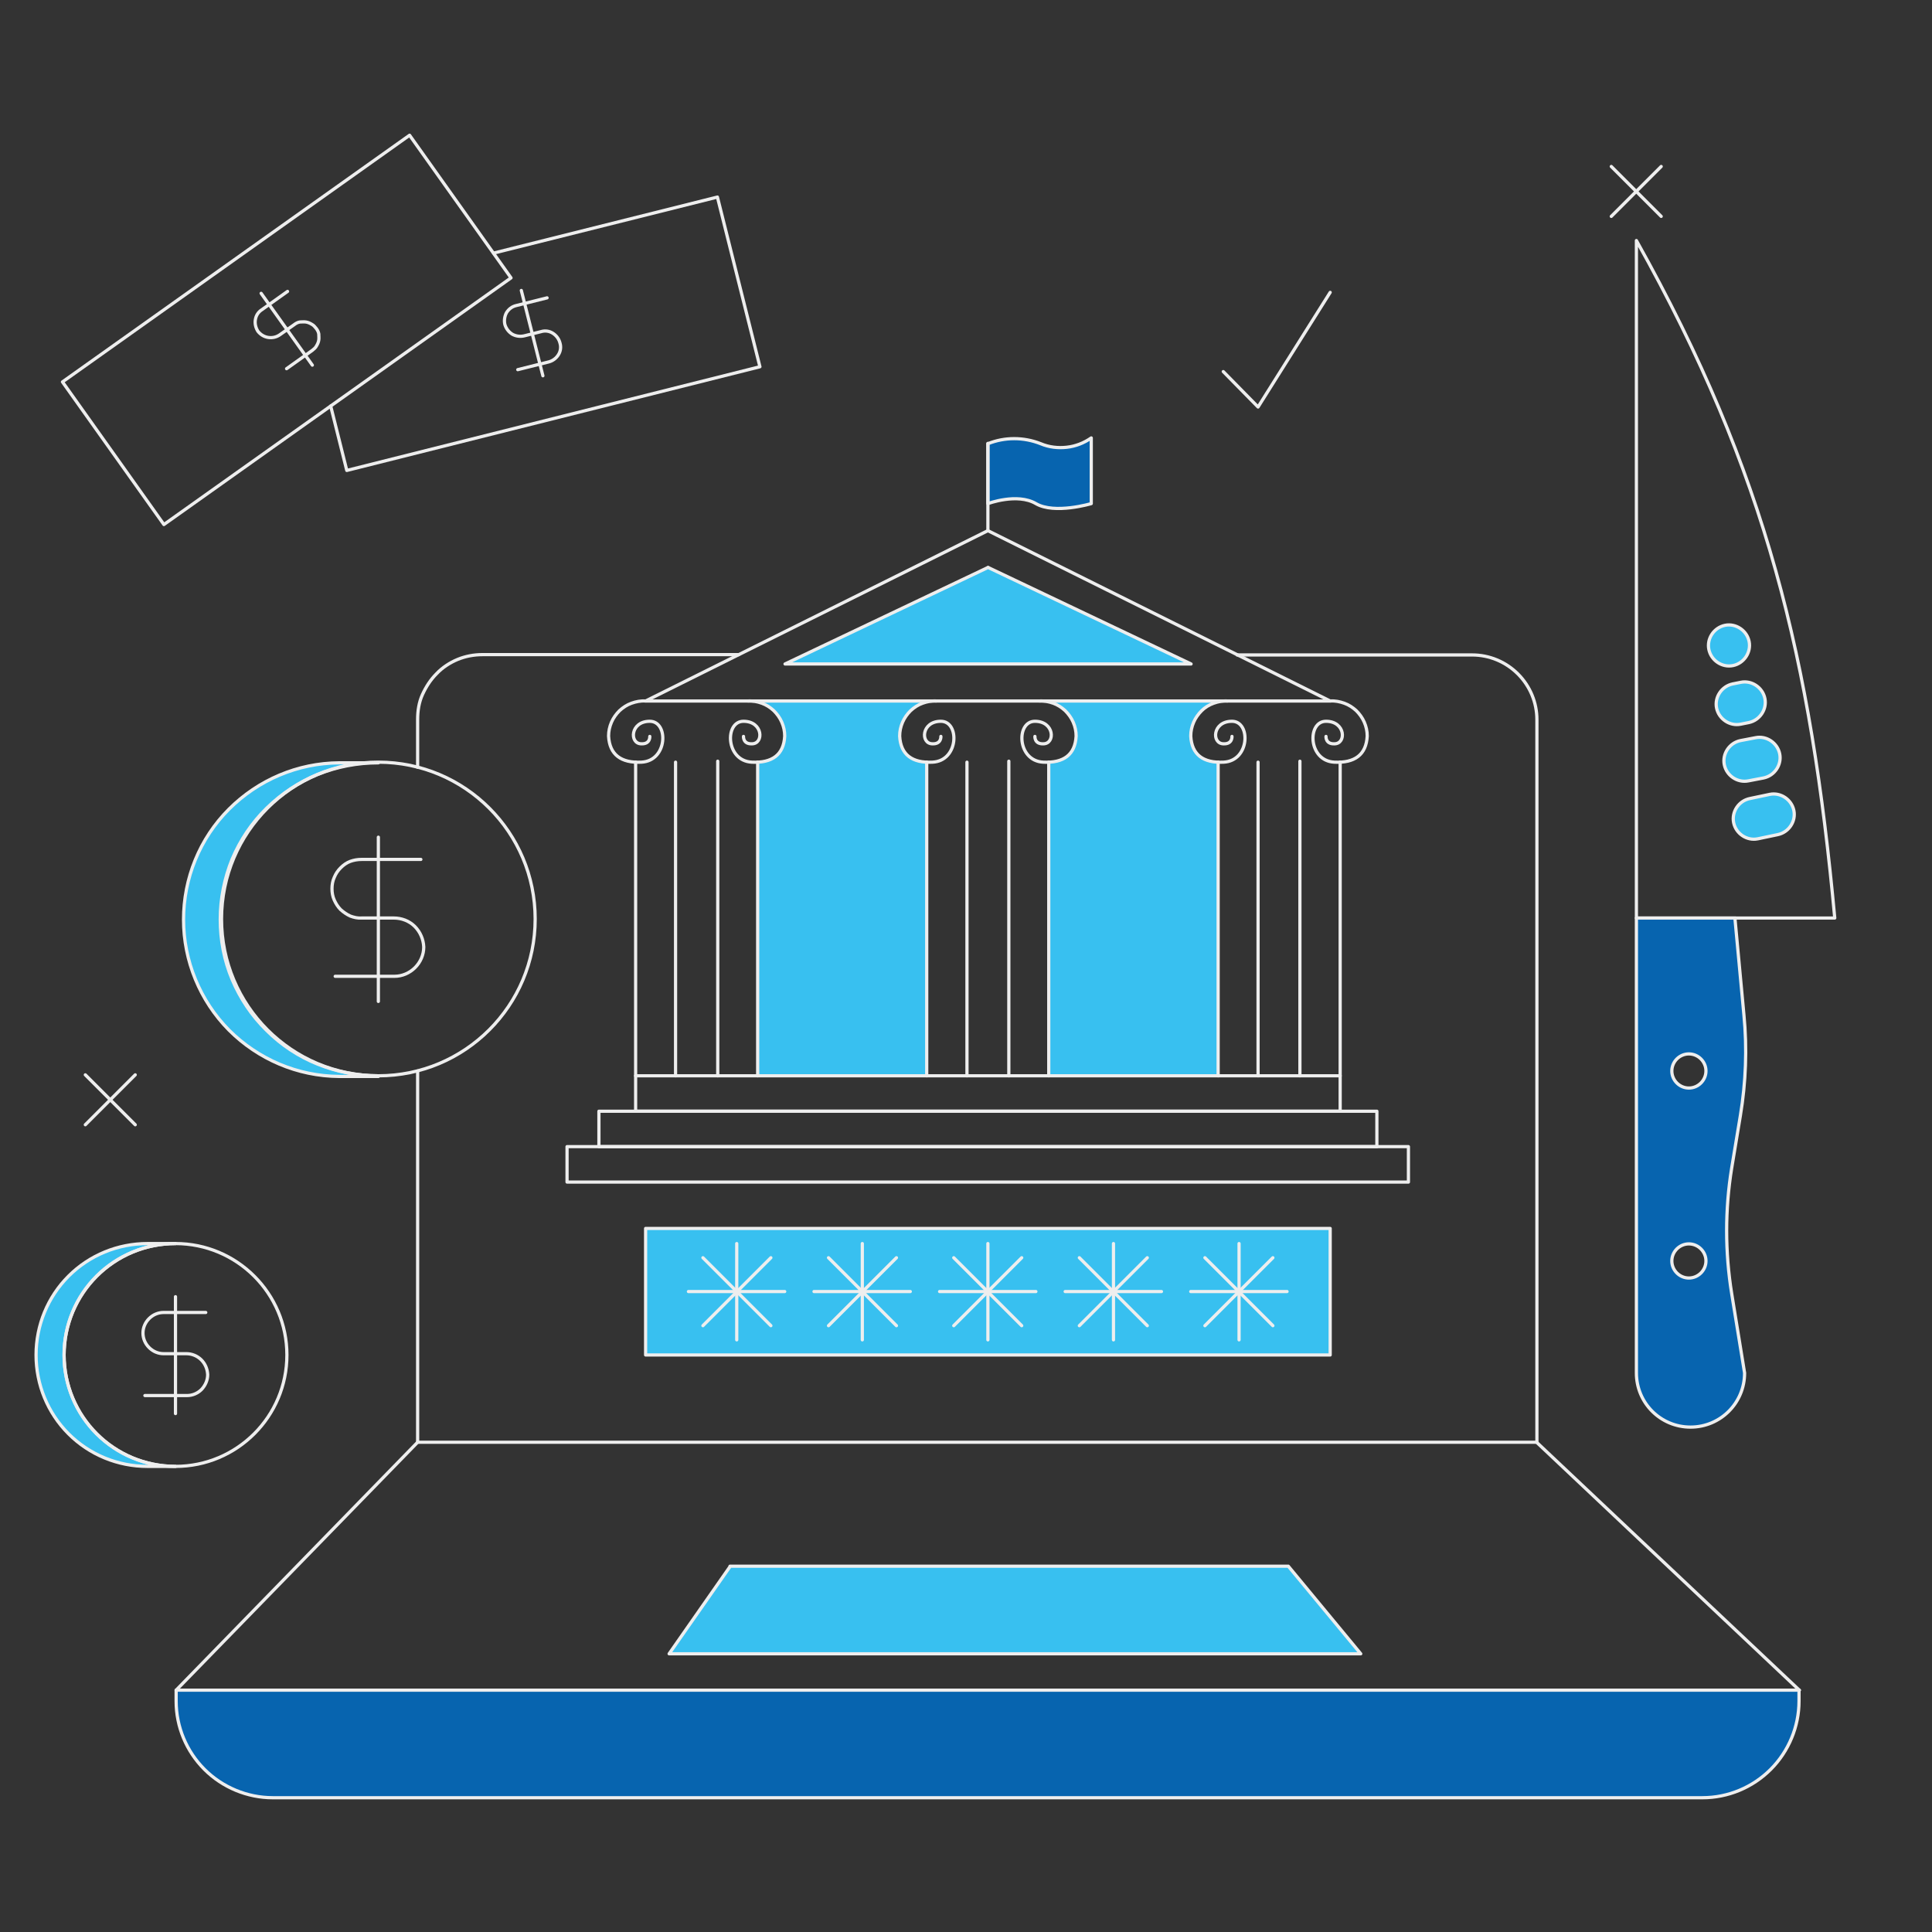 <?xml version="1.0" encoding="UTF-8"?>
<svg id="Online-Banking-2--Streamline-Bangalore" xmlns="http://www.w3.org/2000/svg" version="1.1" viewBox="0 0 600 600">
  <rect x="0" y="0" width="600" height="600" fill="#333333" stroke="none"/>
  <!-- Generator: Adobe Illustrator 29.7.1, SVG Export Plug-In . SVG Version: 2.1.1 Build 8)  -->
  <defs>
    <style>
      .st0, .st1 {
        fill: #0764af;
      }

      .st0, .st2 {
        fill-rule: evenodd;
      }

      .st3, .st4 {
        fill: none;
        stroke: #eee;
        stroke-linecap: round;
        stroke-linejoin: round;
      }

      .st3, .st5 {
        display: none;
      }

      .st6, .st2 {
        fill: #38c0f0;
      }
    </style>
  </defs>
  <g id="online-banking-2--finance-online-banking">
    <g id="laptop">
      <path id="vector" class="st4" d="M129.7,447.9l-75,77h504.1l-81.6-77"/>
      <path id="vector_2" class="st0" d="M558.8,524.9H54.7v3.4c0,8,3.2,15.6,8.8,21.2,5.6,5.6,13.3,8.8,21.2,8.8h444c8,0,15.6-3.2,21.2-8.8,5.6-5.6,8.8-13.3,8.8-21.2v-3.4Z"/>
      <path id="vector_3" class="st4" d="M558.8,524.9H54.7v3.4c0,8,3.2,15.6,8.8,21.2,5.6,5.6,13.3,8.8,21.2,8.8h444c8,0,15.6-3.2,21.2-8.8,5.6-5.6,8.8-13.3,8.8-21.2v-3.4Z"/>
      <path id="vector_4" class="st2" d="M226.7,486.4h173.4l22.5,27.2h-214.8l19-27.2Z"/>
      <path id="vector_5" class="st4" d="M229.4,203.3h-79.6c-2.6,0-5.3.5-7.7,1.5-2.4,1-4.7,2.5-6.5,4.4-1.9,1.9-3.3,4.1-4.4,6.5s-1.5,5.1-1.5,7.7v14.9"/>
      <path id="vector_6" class="st4" d="M129.7,332.6v115.3h347.6v-224.4c0-5.3-2.1-10.4-5.9-14.2-3.8-3.8-8.9-5.9-14.2-5.9h-73"/>
      <path id="vector_7" class="st4" d="M226.7,486.4h173.4l22.5,27.2h-214.8l19-27.2Z"/>
      <path id="vector_8" class="st6" d="M413.1,381.5h-212.6v39.3h212.6v-39.3Z"/>
      <path id="vector_9" class="st4" d="M413.1,381.5h-212.6v39.3h212.6v-39.3Z"/>
      <g id="group">
        <g id="group_2">
          <path id="vector_10" class="st4" d="M213.8,401.1h29.9"/>
          <path id="vector_11" class="st4" d="M228.8,386.2v29.9"/>
          <path id="vector_12" class="st4" d="M239.4,411.7l-21.1-21.1"/>
          <path id="vector_13" class="st4" d="M239.4,390.6l-21.1,21.1"/>
        </g>
        <g id="group_3">
          <path id="vector_14" class="st4" d="M252.8,401.1h29.9"/>
          <path id="vector_15" class="st4" d="M267.8,386.2v29.9"/>
          <path id="vector_16" class="st4" d="M278.4,411.7l-21.1-21.1"/>
          <path id="vector_17" class="st4" d="M278.4,390.6l-21.1,21.1"/>
        </g>
        <g id="group_4">
          <path id="vector_18" class="st4" d="M291.8,401.1h29.9"/>
          <path id="vector_19" class="st4" d="M306.8,386.2v29.9"/>
          <path id="vector_20" class="st4" d="M317.3,411.7l-21.1-21.1"/>
          <path id="vector_21" class="st4" d="M317.3,390.6l-21.1,21.1"/>
        </g>
        <g id="group_5">
          <path id="vector_22" class="st4" d="M330.8,401.1h29.9"/>
          <path id="vector_23" class="st4" d="M345.8,386.2v29.9"/>
          <path id="vector_24" class="st4" d="M356.3,411.7l-21.1-21.1"/>
          <path id="vector_25" class="st4" d="M356.3,390.6l-21.1,21.1"/>
        </g>
        <g id="group_6">
          <path id="vector_26" class="st4" d="M369.8,401.1h29.9"/>
          <path id="vector_27" class="st4" d="M384.8,386.2v29.9"/>
          <path id="vector_28" class="st4" d="M395.3,411.7l-21.1-21.1"/>
          <path id="vector_29" class="st4" d="M395.3,390.6l-21.1,21.1"/>
        </g>
      </g>
    </g>
    <g id="coin_2">
      <path id="vector_30" class="st2" d="M54.5,455.4c-9.2,0-18-3.6-24.5-10.1-6.5-6.5-10.1-15.3-10.1-24.5s3.6-18,10.1-24.5c6.5-6.5,15.3-10.1,24.5-10.1h-8.7c-9.2,0-18,3.6-24.5,10.1-6.5,6.5-10.1,15.3-10.1,24.5s3.6,18,10.1,24.5c6.5,6.5,15.3,10.1,24.5,10.1h8.7Z"/>
      <path id="vector_31" class="st4" d="M54.5,455.4c-9.2,0-18-3.6-24.5-10.1-6.5-6.5-10.1-15.3-10.1-24.5s3.6-18,10.1-24.5c6.5-6.5,15.3-10.1,24.5-10.1h-8.7c-9.2,0-18,3.6-24.5,10.1-6.5,6.5-10.1,15.3-10.1,24.5s3.6,18,10.1,24.5c6.5,6.5,15.3,10.1,24.5,10.1h8.7Z"/>
      <path id="vector_32" class="st4" d="M54.5,455.4c19.1,0,34.6-15.5,34.6-34.6s-15.5-34.6-34.6-34.6-34.6,15.5-34.6,34.6,15.5,34.6,34.6,34.6Z"/>
      <g id="group_7">
        <path id="vector_33" class="st4" d="M63.9,407.6h-13.1c-1.7,0-3.3.7-4.5,1.9-1.2,1.2-1.9,2.8-1.9,4.5s.7,3.3,1.9,4.5c1.2,1.2,2.8,1.9,4.5,1.9h7.1c1.7,0,3.4.7,4.6,1.9s1.9,2.8,2,4.6c0,1.7-.7,3.3-1.9,4.6-1.2,1.2-2.8,1.9-4.5,1.9h-13.1"/>
        <path id="vector_34" class="st4" d="M54.5,439v-36.3"/>
      </g>
    </g>
    <g id="coin_3" class="st5">
      <path id="vector_35" class="st2" d="M552.3,436.3c-9.1,0-17.9-3.8-24.3-10.3-6.4-6.5-10-15.2-10-24.4s3.6-17.9,10-24.4c6.4-6.5,15.2-10.2,24.3-10.3h-8.7c-4.6,0-9.1.8-13.3,2.5-4.2,1.7-8.1,4.3-11.3,7.5-3.2,3.2-5.8,7.1-7.6,11.3-1.8,4.2-2.7,8.8-2.7,13.3s.9,9.1,2.7,13.3c1.8,4.2,4.3,8.1,7.6,11.3,3.3,3.2,7.1,5.8,11.3,7.5,4.2,1.7,8.8,2.6,13.3,2.5h8.7Z"/>
      <path id="vector_36" class="st4" d="M552.3,436.3c-9.1,0-17.9-3.8-24.3-10.3-6.4-6.5-10-15.2-10-24.4s3.6-17.9,10-24.4c6.4-6.5,15.2-10.2,24.3-10.3h-8.7c-4.6,0-9.1.8-13.3,2.5-4.2,1.7-8.1,4.3-11.3,7.5-3.2,3.2-5.8,7.1-7.6,11.3-1.8,4.2-2.7,8.8-2.7,13.3s.9,9.1,2.7,13.3c1.8,4.2,4.3,8.1,7.6,11.3,3.3,3.2,7.1,5.8,11.3,7.5,4.2,1.7,8.8,2.6,13.3,2.5h8.7Z"/>
      <path id="vector_37" class="st4" d="M552.3,436.3c19.1,0,34.6-15.5,34.6-34.6s-15.5-34.6-34.6-34.6-34.6,15.5-34.6,34.6,15.5,34.6,34.6,34.6Z"/>
      <g id="group_8">
        <path id="vector_38" class="st4" d="M561.7,388.5h-13.1c-1.7,0-3.3.7-4.5,1.9s-1.9,2.8-1.9,4.5.7,3.3,1.9,4.5c1.2,1.2,2.8,1.9,4.5,1.9h7.1c1.7,0,3.4.7,4.6,1.9,1.2,1.2,1.9,2.8,2,4.6,0,1.7-.7,3.3-1.9,4.6-1.2,1.2-2.8,1.9-4.5,1.9h-13.1"/>
        <path id="vector_39" class="st4" d="M552.3,419.8v-36.3"/>
      </g>
    </g>
    <g id="coin_1">
      <path id="vector_40" class="st2" d="M117.5,334.1c-6.4,0-12.8-1.2-18.8-3.6s-11.4-6-15.9-10.5c-4.6-4.5-8.2-9.9-10.7-15.8-2.5-5.9-3.7-12.3-3.7-18.7s1.3-12.8,3.7-18.7c2.5-5.9,6.1-11.3,10.7-15.8,4.6-4.5,10-8.1,15.9-10.5,6-2.4,12.3-3.6,18.8-3.6h-12.2c-12.9.1-25.1,5.3-34.2,14.4-9.1,9.1-14.1,21.5-14.1,34.3s5.1,25.2,14.1,34.3c9.1,9.1,21.3,14.3,34.2,14.4h12.2Z"/>
      <path id="vector_41" class="st4" d="M117.5,334.1c-6.4,0-12.8-1.2-18.8-3.6s-11.4-6-15.9-10.5c-4.6-4.5-8.2-9.9-10.7-15.8-2.5-5.9-3.7-12.3-3.7-18.7s1.3-12.8,3.7-18.7c2.5-5.9,6.1-11.3,10.7-15.8,4.6-4.5,10-8.1,15.9-10.5,6-2.4,12.3-3.6,18.8-3.6h-12.2c-12.9.1-25.1,5.3-34.2,14.4-9.1,9.1-14.1,21.5-14.1,34.3s5.1,25.2,14.1,34.3c9.1,9.1,21.3,14.3,34.2,14.4h12.2Z"/>
      <path id="vector_42" class="st4" d="M117.5,334.1c26.9,0,48.7-21.8,48.7-48.7s-21.8-48.7-48.7-48.7-48.7,21.8-48.7,48.7,21.8,48.7,48.7,48.7Z"/>
      <g id="group_9">
        <path id="vector_43" class="st4" d="M130.7,266.9h-18.4c-1.2,0-2.4.2-3.5.6-1.1.4-2.1,1.1-3,2s-1.5,1.8-2,3c-.5,1.1-.7,2.3-.7,3.5s.2,2.4.7,3.5,1.1,2.1,2,3c.9.8,1.9,1.5,3,2,1.1.4,2.3.7,3.5.6,0,0,10,0,10,0,2.4,0,4.8.9,6.5,2.6,1.7,1.7,2.7,4,2.8,6.4,0,2.4-1,4.7-2.7,6.4-1.7,1.7-4,2.7-6.4,2.7h0s-18.4,0-18.4,0"/>
        <path id="vector_44" class="st4" d="M117.5,311v-51"/>
      </g>
    </g>
    <g id="cash_1" class="st5">
      <path id="vector_45" class="st2" d="M452.7,183.4v7.9h132.3v-54.4h-7.9v-7.9h-7.4v46.7h-125v7.7h7.9Z"/>
      <path id="vector_46" class="st4" d="M569.8,121.4h-132.3v54.4h132.3v-54.4Z"/>
      <path id="vector_47" class="st4" d="M444.8,175.7v7.7h132.3v-54.4h-7.4"/>
      <path id="vector_48" class="st4" d="M452.7,183.4v7.9h132.3v-54.4h-7.9"/>
      <g id="group_10">
        <path id="vector_49" class="st4" d="M496.5,158.5h9.9c.6,0,1.3-.1,1.9-.4.6-.2,1.1-.6,1.6-1.1.5-.4.8-1,1-1.6.2-.6.4-1.2.4-1.9s-.1-1.3-.4-1.9c-.2-.6-.6-1.1-1-1.6-.5-.4-1-.8-1.6-1.1-.6-.2-1.2-.4-1.9-.4h-5.4c-1.3,0-2.6-.5-3.5-1.5s-1.5-2.1-1.5-3.4c0-1.3.5-2.5,1.4-3.4.9-.9,2.1-1.4,3.4-1.4h9.9"/>
        <path id="vector_50" class="st4" d="M503.6,134.8v27.4"/>
      </g>
    </g>
    <g id="cash_3">
      <path id="vector_51" class="st4" d="M153.3,78.6l69.5-17.4,13.2,52.7-128.3,32.2-5-20"/>
      <g id="group_11">
        <path id="vector_52" class="st4" d="M160.8,114.8l9.6-2.4c1.2-.3,2.3-1.1,3-2.2.7-1.1.9-2.4.5-3.7-.3-1.2-1.1-2.3-2.2-3-1.1-.7-2.4-.9-3.7-.5l-5.2,1.3c-1.3.3-2.6.1-3.7-.5-1.1-.7-1.9-1.7-2.3-3-.3-1.2-.1-2.6.5-3.7.7-1.1,1.7-1.9,3-2.2l9.6-2.4"/>
        <path id="vector_53" class="st4" d="M161.9,90.2l6.7,26.5"/>
      </g>
    </g>
    <g id="cash_2">
      <path id="vector_54" class="st4" d="M127.2,42L19.4,118.6l31.5,44.3,107.8-76.6-31.5-44.3Z"/>
      <g id="group_12">
        <path id="vector_55" class="st4" d="M89,114.5l8-5.7c.5-.4,1-.8,1.3-1.4.3-.5.6-1.1.7-1.8.1-.6,0-1.3,0-1.9-.1-.6-.4-1.2-.8-1.7-.4-.5-.8-1-1.4-1.3-.5-.3-1.1-.6-1.8-.7-.6-.1-1.3,0-1.9,0-.6.1-1.2.4-1.7.8l-4.4,3.1c-1.1.8-2.4,1.1-3.7.9-1.3-.2-2.4-.9-3.2-1.9-.7-1.1-1-2.4-.8-3.6.2-1.3.9-2.4,2-3.1l8-5.7"/>
        <path id="vector_56" class="st4" d="M81.1,91.1l15.9,22.3"/>
      </g>
    </g>
    <g id="details">
      <path id="vector_57" class="st4" d="M379.9,115.4l10.8,11,22.4-35.6"/>
      <g id="group_13">
        <g id="group_14">
          <path id="vector_58" class="st4" d="M500.4,51.7l15.5,15.5"/>
          <path id="vector_59" class="st4" d="M515.9,51.7l-15.5,15.5"/>
        </g>
        <g id="group_15">
          <path id="vector_60" class="st4" d="M26.5,333.8l15.5,15.5"/>
          <path id="vector_61" class="st4" d="M42,333.8l-15.5,15.5"/>
        </g>
      </g>
      <path id="vector_62" class="st3" d="M537,264.9h21.9"/>
      <path id="vector_63" class="st3" d="M547.9,254v21.9"/>
    </g>
    <g id="bank">
      <path id="vector_64" class="st2" d="M378.3,218.1v-.4h-55.6c1.5,0,3,.2,4.3.7s2.6,1.3,3.7,2.3c1.1,1,1.9,2.2,2.5,3.6.6,1.4.9,2.8.9,4.3,0,1.1-.1,2.2-.5,3.2s-1,2-1.8,2.7c-.8.8-1.7,1.3-2.8,1.7-1,.4-2.1.5-3.2.4v97.4h52.5v-97.4c-12.1-.5-10.5-16.1,0-18.7h0Z"/>
      <path id="vector_65" class="st2" d="M279.4,228.7c0-1.5.3-2.9.9-4.3.6-1.4,1.5-2.6,2.5-3.6,1.1-1,2.3-1.8,3.7-2.3,1.4-.5,2.9-.8,4.3-.7h-55.6v.4c2.4.6,4.5,1.9,6,3.8,1.5,1.9,2.4,4.3,2.4,6.7,0,1.1-.1,2.2-.5,3.2-.4,1-1,2-1.8,2.7s-1.7,1.3-2.8,1.7c-1,.4-2.1.5-3.2.4v97.4h52.5v-97.4c-1.1,0-2.2,0-3.2-.4-1-.4-2-1-2.8-1.7s-1.4-1.7-1.8-2.7c-.4-1-.6-2.1-.5-3.2h0Z"/>
      <path id="vector_66" class="st4" d="M201.8,228.7s.2,2.4-2.6,2.3c-3.8,0-3.5-7,2.6-7,5.9,0,5.6,12.3-2.6,12.7-6.3.3-9.9-2.3-10.2-8.1,0-1.5.3-2.9.9-4.3.6-1.4,1.5-2.6,2.5-3.6,1.1-1,2.3-1.8,3.7-2.3,1.4-.5,2.9-.8,4.3-.7"/>
      <path id="vector_67" class="st4" d="M292.2,228.7s.2,2.4-2.6,2.3c-3.8,0-3.5-7,2.6-7,5.9,0,5.6,12.3-2.6,12.7-6.3.3-9.9-2.3-10.2-8.1,0-1.5.3-2.9.9-4.3s1.5-2.6,2.5-3.6c1.1-1,2.3-1.8,3.7-2.3,1.4-.5,2.9-.8,4.3-.7"/>
      <path id="vector_68" class="st4" d="M382.6,228.7s.2,2.4-2.6,2.3c-3.8,0-3.5-7,2.6-7,5.9,0,5.6,12.3-2.6,12.7-6.3.3-9.9-2.3-10.2-8.1,0-1.5.3-2.9.9-4.3.6-1.4,1.5-2.6,2.5-3.6s2.3-1.8,3.7-2.3c1.4-.5,2.9-.8,4.3-.7"/>
      <path id="vector_69" class="st4" d="M230.9,228.7s-.2,2.4,2.6,2.3c3.8,0,3.5-7-2.6-7-5.9,0-5.6,12.3,2.6,12.7,6.3.3,9.9-2.3,10.2-8.1,0-1.5-.3-2.9-.9-4.3s-1.5-2.6-2.5-3.6c-1.1-1-2.3-1.8-3.7-2.3-1.4-.5-2.9-.8-4.3-.7"/>
      <path id="vector_70" class="st4" d="M321.4,228.7s-.2,2.4,2.6,2.3c3.8,0,3.5-7-2.6-7-5.9,0-5.6,12.3,2.6,12.7,6.3.3,9.9-2.3,10.2-8.1,0-1.5-.3-2.9-.9-4.3-.6-1.4-1.5-2.6-2.5-3.6-1.1-1-2.3-1.8-3.7-2.3-1.4-.5-2.9-.8-4.3-.7"/>
      <path id="vector_71" class="st4" d="M411.8,228.7s-.2,2.4,2.6,2.3c3.8,0,3.5-7-2.6-7-5.9,0-5.6,12.3,2.6,12.7,6.3.3,9.9-2.3,10.2-8.1,0-1.5-.3-2.9-.9-4.3-.6-1.4-1.5-2.6-2.5-3.6-1.1-1-2.3-1.8-3.7-2.3-1.4-.5-2.9-.8-4.3-.7"/>
      <path id="vector_72" class="st4" d="M197.4,236.7v97.4"/>
      <path id="vector_73" class="st4" d="M287.8,236.7v97.4"/>
      <path id="vector_74" class="st4" d="M378.3,236.7v97.4"/>
      <path id="vector_75" class="st4" d="M235.3,236.7v97.4"/>
      <path id="vector_76" class="st4" d="M325.7,236.7v97.4"/>
      <path id="vector_77" class="st4" d="M416.2,236.7v97.4"/>
      <path id="vector_78" class="st4" d="M209.8,236.7v97.4"/>
      <path id="vector_79" class="st4" d="M300.3,236.7v97.4"/>
      <path id="vector_80" class="st4" d="M390.7,236.7v97.4"/>
      <path id="vector_81" class="st4" d="M222.9,236.4v97.7"/>
      <path id="vector_82" class="st4" d="M313.3,236.4v97.7"/>
      <path id="vector_83" class="st4" d="M403.7,236.4v97.7"/>
      <path id="vector_84" class="st4" d="M437.4,356.1H176.1v11h261.3v-11Z"/>
      <path id="vector_85" class="st4" d="M427.6,345.1h-241.6v11h241.6v-11Z"/>
      <path id="vector_86" class="st4" d="M416.2,334.1h-218.8v11h218.8v-11Z"/>
      <path id="vector_87" class="st4" d="M306.8,164.8l106.3,52.9h-212.6l106.3-52.9h0Z"/>
      <path id="vector_88" class="st2" d="M306.8,176.2l63.1,30h-126.1l63.1-30Z"/>
      <path id="vector_89" class="st4" d="M306.8,176.2l63.1,30h-126.1l63.1-30Z"/>
      <path id="vector_90" class="st0" d="M306.8,137.8c5.3-2.1,11.2-2.1,16.4,0,2.6,1.1,5.3,1.4,8.1,1.1,2.7-.3,5.4-1.3,7.6-2.9v20.4s-11.3,3.4-17.2,0-14.9,0-14.9,0v-18.6Z"/>
      <path id="vector_91" class="st4" d="M323.2,137.8c-5.3-2.1-11.2-2.1-16.4,0v18.6s9.1-3.4,14.9,0c5.8,3.4,17.2,0,17.2,0v-20.4c-2.3,1.6-4.9,2.6-7.6,2.9-2.7.3-5.5,0-8.1-1.1Z"/>
      <path id="vector_92" class="st4" d="M306.8,164.8v-27.1"/>
    </g>
  </g>
  <g id="knife">
    <path id="vector_610" data-name="vector_6" class="st4" d="M569.8,285.1c-7.4-79.9-21.1-138.1-61.6-210.4v210.4s61.6,0,61.6,0h0Z"/>
    <path id="vector_710" data-name="vector_7" class="st1" d="M539,285.1h-30.8s0,141.3,0,141.3c0,9.3,7.5,16.8,16.8,16.8s16.8-7.5,16.8-16.8l-4-24.6c-2.1-13-2.1-26.2,0-39.1l2.7-16.3c1.7-10.3,2.1-20.8,1.1-31.1,0,0-2.8-30.1-2.8-30.1ZM524.5,386.3c2.9,0,5.3,2.4,5.3,5.3s-2.4,5.3-5.3,5.3-5.3-2.4-5.3-5.3,2.4-5.3,5.3-5.3ZM524.5,327.3c2.9,0,5.3,2.4,5.3,5.3s-2.4,5.3-5.3,5.3-5.3-2.4-5.3-5.3,2.4-5.3,5.3-5.3Z"/>
    <path id="vector_810" data-name="vector_8" class="st4" d="M539,285.1h-30.8s0,141.3,0,141.3c0,9.3,7.5,16.8,16.8,16.8s16.8-7.5,16.8-16.8l-4-24.6c-2.1-13-2.1-26.2,0-39.1l2.7-16.3c1.7-10.3,2.1-20.8,1.1-31.1,0,0-2.8-30.1-2.8-30.1Z"/>
    <path id="vector_93" data-name="vector_9" class="st4" d="M524.5,386.3c-2.9,0-5.3,2.4-5.3,5.3s2.4,5.3,5.3,5.3,5.3-2.4,5.3-5.3-2.4-5.3-5.3-5.3Z"/>
    <path id="vector_101" data-name="vector_10" class="st4" d="M524.5,327.3c-2.9,0-5.3,2.4-5.3,5.3s2.4,5.3,5.3,5.3,5.3-2.4,5.3-5.3-2.4-5.3-5.3-5.3Z"/>
    <path id="vector_111" data-name="vector_11" class="st6" d="M545.2,229.1l-4.7.9c-3.4.7-5.7,4.1-5,7.5.7,3.4,4.1,5.7,7.5,5l4.7-.9c3.4-.7,5.7-4.1,5-7.5-.7-3.4-4.1-5.7-7.5-5Z"/>
    <path id="vector_121" data-name="vector_12" class="st6" d="M540.6,211.9l-2.5.5c-3.4.7-5.7,4.1-5,7.5.7,3.4,4.1,5.7,7.5,5l2.5-.5c3.4-.7,5.7-4.1,5-7.5-.7-3.4-4.1-5.7-7.5-5Z"/>
    <path id="vector_131" data-name="vector_13" class="st6" d="M535.7,194.2c-3.4.7-5.7,4.1-5,7.5s4.1,5.7,7.5,5c3.4-.7,5.7-4.1,5-7.5-.7-3.4-4.1-5.7-7.5-5Z"/>
    <path id="vector_141" data-name="vector_14" class="st6" d="M549.6,246.7l-6.2,1.3c-3.4.7-5.7,4.1-5,7.5.7,3.4,4.1,5.7,7.5,5l6.2-1.3c3.4-.7,5.7-4.1,5-7.5-.7-3.4-4.1-5.7-7.5-5Z"/>
    <path id="vector_151" data-name="vector_15" class="st4" d="M545.2,229.1l-4.7.9c-3.4.7-5.7,4.1-5,7.5.7,3.4,4.1,5.7,7.5,5l4.7-.9c3.4-.7,5.7-4.1,5-7.5-.7-3.4-4.1-5.7-7.5-5Z"/>
    <path id="vector_161" data-name="vector_16" class="st4" d="M540.6,211.9l-2.5.5c-3.4.7-5.7,4.1-5,7.5.7,3.4,4.1,5.7,7.5,5l2.5-.5c3.4-.7,5.7-4.1,5-7.5-.7-3.4-4.1-5.7-7.5-5Z"/>
    <path id="vector_171" data-name="vector_17" class="st4" d="M535.7,194.2c-3.4.7-5.7,4.1-5,7.5s4.1,5.7,7.5,5c3.4-.7,5.7-4.1,5-7.5-.7-3.4-4.1-5.7-7.5-5Z"/>
    <path id="vector_181" data-name="vector_18" class="st4" d="M549.6,246.7l-6.2,1.3c-3.4.7-5.7,4.1-5,7.5.7,3.4,4.1,5.7,7.5,5l6.2-1.3c3.4-.7,5.7-4.1,5-7.5-.7-3.4-4.1-5.7-7.5-5Z"/>
  </g>
</svg>